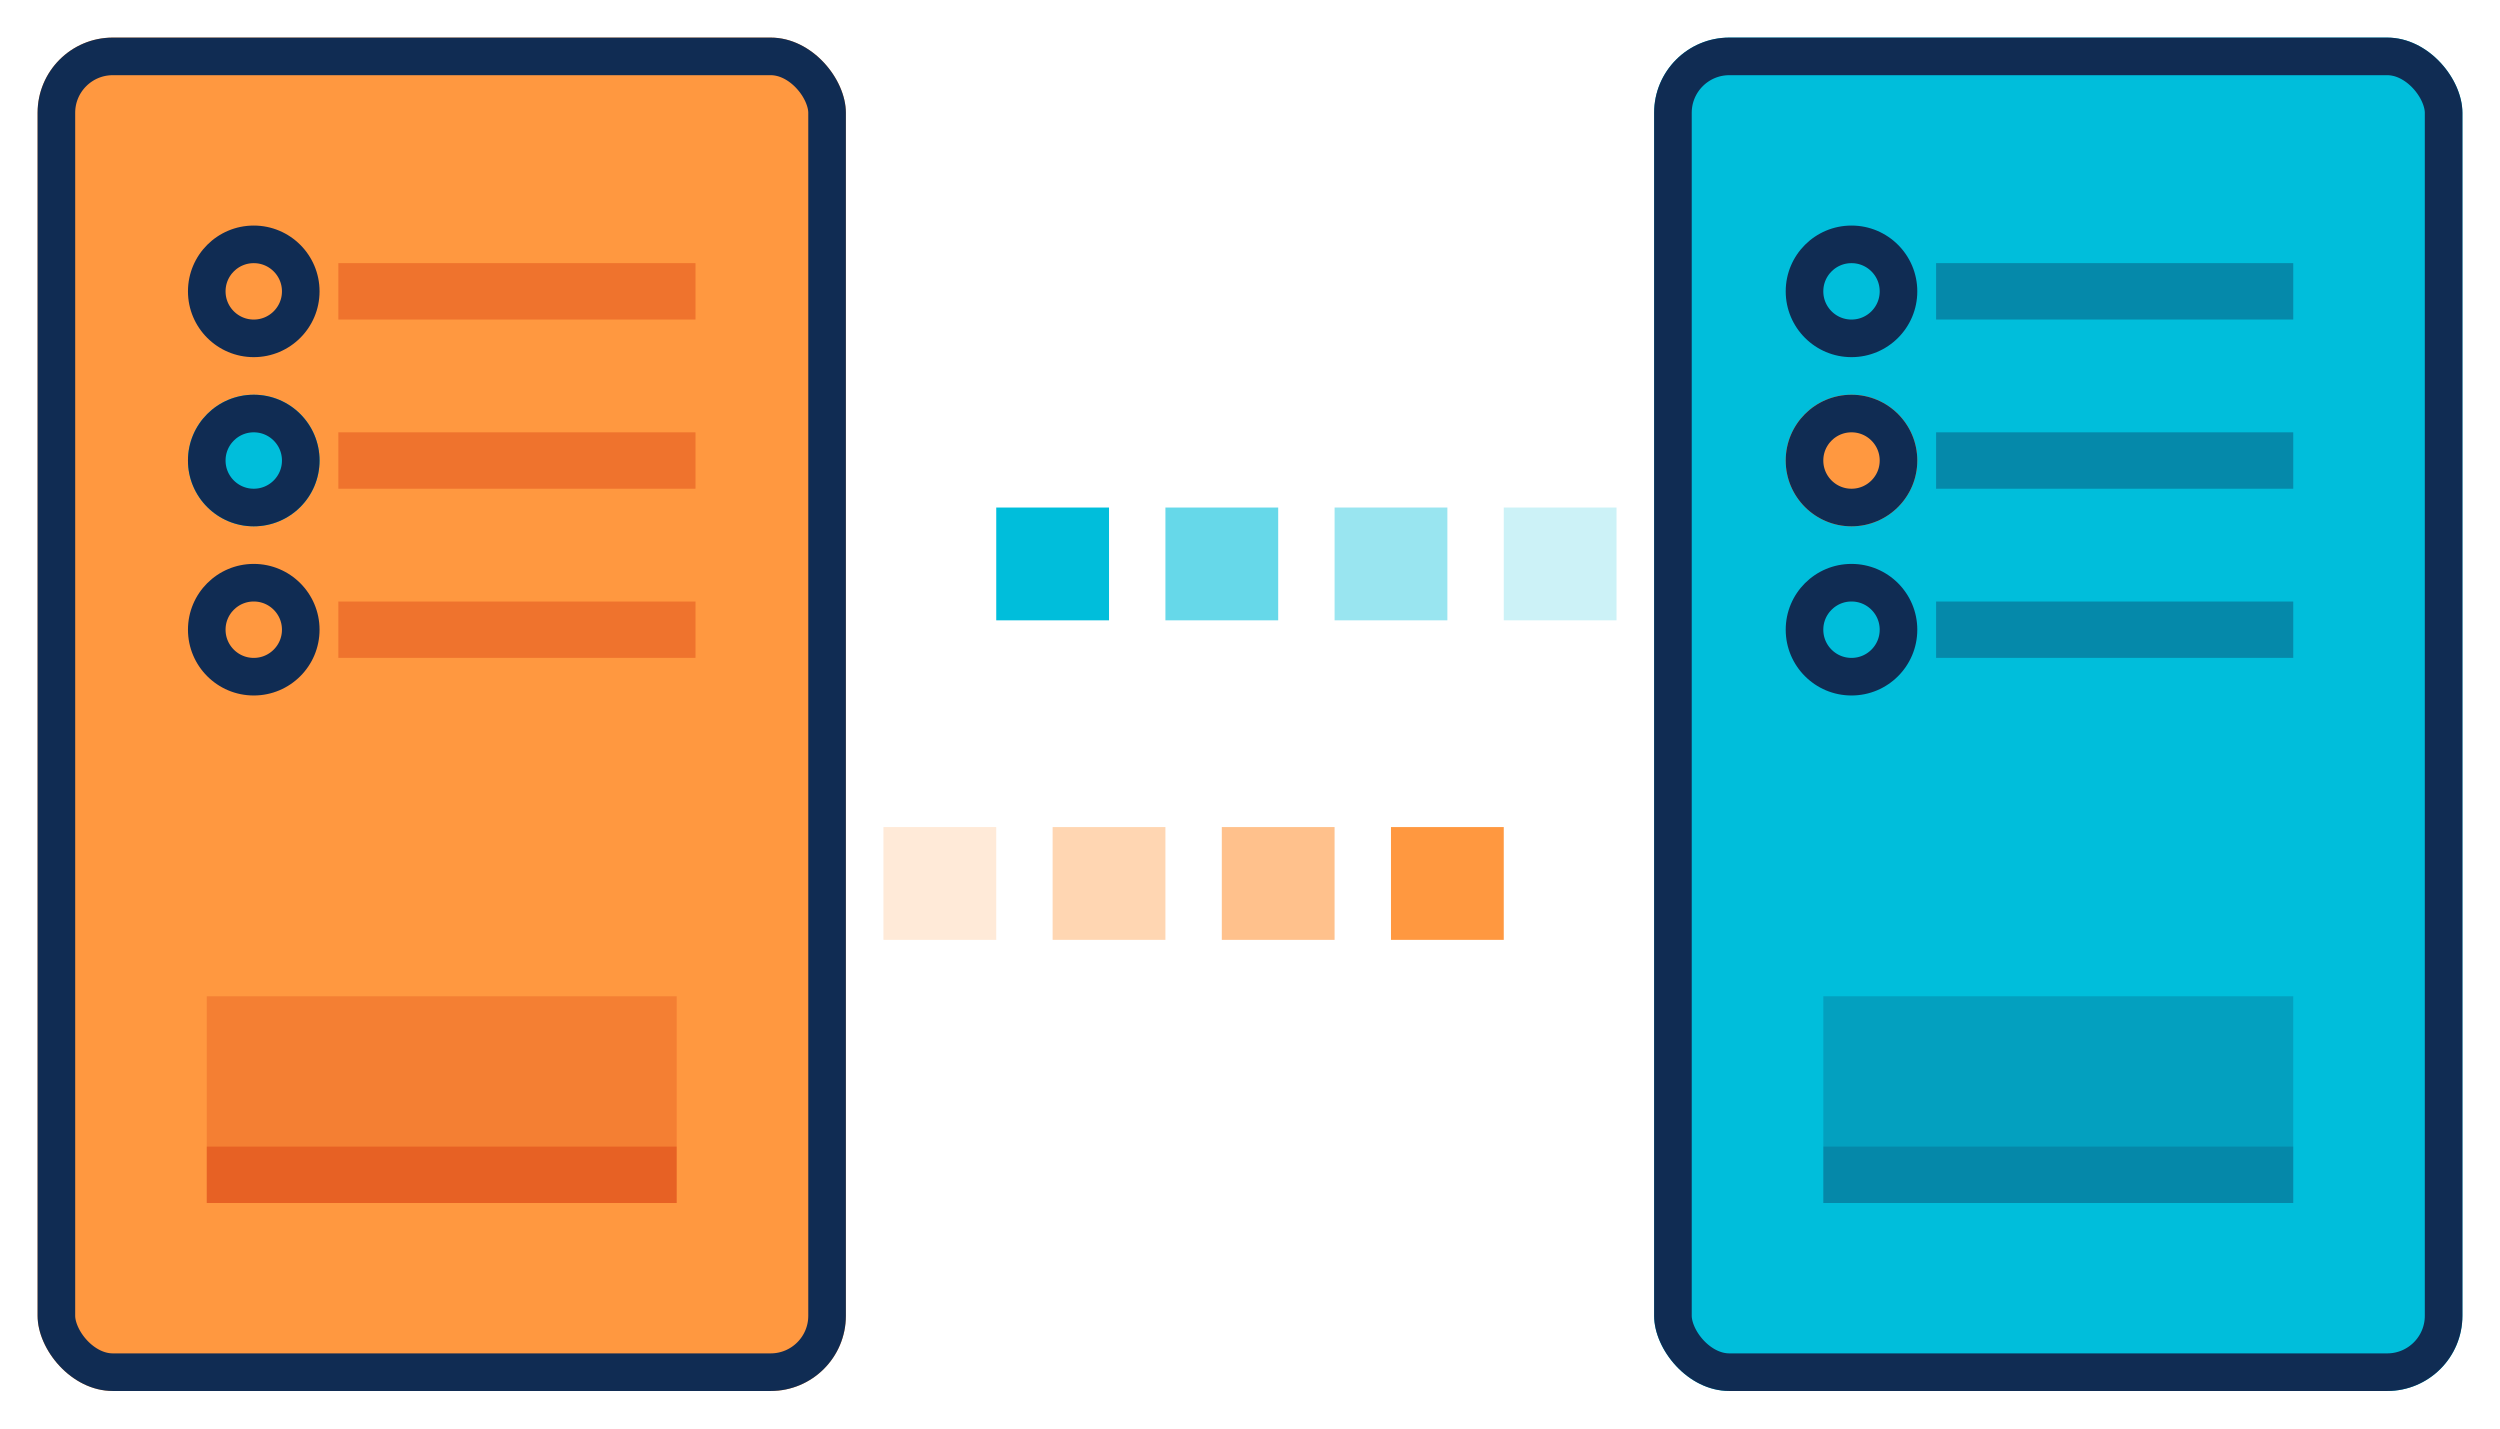 <svg xmlns="http://www.w3.org/2000/svg" xmlns:xlink="http://www.w3.org/1999/xlink" viewBox="0 0 133 76"><defs><style>.cls-1,.cls-4{fill:none;}.cls-2{clip-path:url(#clip-path);}.cls-3,.cls-36,.cls-38,.cls-40{fill:#ff9840;}.cls-4{stroke:#102c53;stroke-linecap:round;stroke-linejoin:round;stroke-width:4px;}.cls-5{clip-path:url(#clip-path-3);}.cls-6{clip-path:url(#clip-path-5);}.cls-29,.cls-31,.cls-33,.cls-7{fill:#00bedb;}.cls-8{clip-path:url(#clip-path-7);}.cls-9{clip-path:url(#clip-path-9);}.cls-10,.cls-14{fill:#c81c00;}.cls-10{opacity:0.3;}.cls-11{clip-path:url(#clip-path-10);}.cls-12{clip-path:url(#clip-path-11);}.cls-13{clip-path:url(#clip-path-12);}.cls-14,.cls-25,.cls-33,.cls-40{opacity:0.2;}.cls-15{clip-path:url(#clip-path-13);}.cls-16{clip-path:url(#clip-path-14);}.cls-17{clip-path:url(#clip-path-16);}.cls-18{clip-path:url(#clip-path-18);}.cls-19{clip-path:url(#clip-path-20);}.cls-20{clip-path:url(#clip-path-22);}.cls-21{fill:#0589aa;}.cls-22{clip-path:url(#clip-path-23);}.cls-23{clip-path:url(#clip-path-24);}.cls-24{clip-path:url(#clip-path-25);}.cls-25{fill:#102c53;}.cls-26{clip-path:url(#clip-path-26);}.cls-27{clip-path:url(#clip-path-27);}.cls-28{clip-path:url(#clip-path-28);}.cls-29,.cls-36{opacity:0.6;}.cls-30{clip-path:url(#clip-path-29);}.cls-31,.cls-38{opacity:0.4;}.cls-32{clip-path:url(#clip-path-30);}.cls-34{clip-path:url(#clip-path-31);}.cls-35{clip-path:url(#clip-path-32);}.cls-37{clip-path:url(#clip-path-33);}.cls-39{clip-path:url(#clip-path-34);}</style><clipPath id="clip-path" transform="translate(2 2)"><rect class="cls-1" width="43" height="72" rx="4"/></clipPath><clipPath id="clip-path-3" transform="translate(2 2)"><circle class="cls-1" cx="11.5" cy="31.5" r="3.5"/></clipPath><clipPath id="clip-path-5" transform="translate(2 2)"><circle class="cls-1" cx="11.5" cy="22.5" r="3.5"/></clipPath><clipPath id="clip-path-7" transform="translate(2 2)"><circle class="cls-1" cx="11.5" cy="13.5" r="3.5"/></clipPath><clipPath id="clip-path-9" transform="translate(2 2)"><rect class="cls-1" x="16" y="12" width="19" height="3"/></clipPath><clipPath id="clip-path-10" transform="translate(2 2)"><rect class="cls-1" x="16" y="21" width="19" height="3"/></clipPath><clipPath id="clip-path-11" transform="translate(2 2)"><rect class="cls-1" x="16" y="30" width="19" height="3"/></clipPath><clipPath id="clip-path-12" transform="translate(2 2)"><rect class="cls-1" x="9" y="51" width="25" height="11"/></clipPath><clipPath id="clip-path-13" transform="translate(2 2)"><rect class="cls-1" x="9" y="59" width="25" height="3"/></clipPath><clipPath id="clip-path-14" transform="translate(2 2)"><rect class="cls-1" x="86" width="43" height="72" rx="4"/></clipPath><clipPath id="clip-path-16" transform="translate(2 2)"><circle class="cls-1" cx="96.5" cy="31.5" r="3.5"/></clipPath><clipPath id="clip-path-18" transform="translate(2 2)"><circle class="cls-1" cx="96.5" cy="22.5" r="3.5"/></clipPath><clipPath id="clip-path-20" transform="translate(2 2)"><circle class="cls-1" cx="96.5" cy="13.5" r="3.5"/></clipPath><clipPath id="clip-path-22" transform="translate(2 2)"><rect class="cls-1" x="101" y="12" width="19" height="3"/></clipPath><clipPath id="clip-path-23" transform="translate(2 2)"><rect class="cls-1" x="101" y="21" width="19" height="3"/></clipPath><clipPath id="clip-path-24" transform="translate(2 2)"><rect class="cls-1" x="101" y="30" width="19" height="3"/></clipPath><clipPath id="clip-path-25" transform="translate(2 2)"><rect class="cls-1" x="95" y="51" width="25" height="11"/></clipPath><clipPath id="clip-path-26" transform="translate(2 2)"><rect class="cls-1" x="95" y="59" width="25" height="3"/></clipPath><clipPath id="clip-path-27" transform="translate(2 2)"><rect class="cls-1" x="51" y="25" width="6" height="6"/></clipPath><clipPath id="clip-path-28" transform="translate(2 2)"><rect class="cls-1" x="60" y="25" width="6" height="6"/></clipPath><clipPath id="clip-path-29" transform="translate(2 2)"><rect class="cls-1" x="69" y="25" width="6" height="6"/></clipPath><clipPath id="clip-path-30" transform="translate(2 2)"><rect class="cls-1" x="78" y="25" width="6" height="6"/></clipPath><clipPath id="clip-path-31" transform="translate(2 2)"><rect class="cls-1" x="72" y="42" width="6" height="6"/></clipPath><clipPath id="clip-path-32" transform="translate(2 2)"><rect class="cls-1" x="63" y="42" width="6" height="6"/></clipPath><clipPath id="clip-path-33" transform="translate(2 2)"><rect class="cls-1" x="54" y="42" width="6" height="6"/></clipPath><clipPath id="clip-path-34" transform="translate(2 2)"><rect class="cls-1" x="45" y="42" width="6" height="6"/></clipPath></defs><g id="Layer_2" data-name="Layer 2"><g id="backups"><g class="cls-2"><rect class="cls-3" x="2" y="2" width="43" height="72" rx="4"/></g><g class="cls-2"><rect class="cls-4" x="2" y="2" width="43" height="72" rx="4"/></g><g class="cls-5"><circle class="cls-3" cx="13.5" cy="33.5" r="3.5"/></g><g class="cls-5"><circle class="cls-4" cx="13.5" cy="33.5" r="3.5"/></g><g class="cls-6"><circle class="cls-7" cx="13.5" cy="24.5" r="3.5"/></g><g class="cls-6"><circle class="cls-4" cx="13.5" cy="24.5" r="3.5"/></g><g class="cls-8"><circle class="cls-3" cx="13.5" cy="15.5" r="3.5"/></g><g class="cls-8"><circle class="cls-4" cx="13.5" cy="15.5" r="3.5"/></g><g class="cls-9"><rect class="cls-10" x="13" y="9" width="29" height="13"/></g><g class="cls-11"><rect class="cls-10" x="13" y="18" width="29" height="13"/></g><g class="cls-12"><rect class="cls-10" x="13" y="27" width="29" height="13"/></g><g class="cls-13"><rect class="cls-14" x="6" y="48" width="35" height="21"/></g><g class="cls-15"><rect class="cls-10" x="6" y="56" width="35" height="13"/></g><g class="cls-16"><rect class="cls-7" x="88" y="2" width="43" height="72" rx="4"/></g><g class="cls-16"><rect class="cls-4" x="88" y="2" width="43" height="72" rx="4"/></g><g class="cls-17"><circle class="cls-7" cx="98.5" cy="33.5" r="3.5"/></g><g class="cls-17"><circle class="cls-4" cx="98.5" cy="33.5" r="3.5"/></g><g class="cls-18"><circle class="cls-3" cx="98.5" cy="24.5" r="3.5"/></g><g class="cls-18"><circle class="cls-4" cx="98.5" cy="24.5" r="3.5"/></g><g class="cls-19"><circle class="cls-7" cx="98.5" cy="15.5" r="3.5"/></g><g class="cls-19"><circle class="cls-4" cx="98.5" cy="15.5" r="3.5"/></g><g class="cls-20"><rect class="cls-21" x="98" y="9" width="29" height="13"/></g><g class="cls-22"><rect class="cls-21" x="98" y="18" width="29" height="13"/></g><g class="cls-23"><rect class="cls-21" x="98" y="27" width="29" height="13"/></g><g class="cls-24"><rect class="cls-25" x="92" y="48" width="35" height="21"/></g><g class="cls-26"><rect class="cls-25" x="92" y="56" width="35" height="13"/></g><g class="cls-27"><rect class="cls-7" x="48" y="22" width="16" height="16"/></g><g class="cls-28"><rect class="cls-29" x="57" y="22" width="16" height="16"/></g><g class="cls-30"><rect class="cls-31" x="66" y="22" width="16" height="16"/></g><g class="cls-32"><rect class="cls-33" x="75" y="22" width="16" height="16"/></g><g class="cls-34"><rect class="cls-3" x="69" y="39" width="16" height="16"/></g><g class="cls-35"><rect class="cls-36" x="60" y="39" width="16" height="16"/></g><g class="cls-37"><rect class="cls-38" x="51" y="39" width="16" height="16"/></g><g class="cls-39"><rect class="cls-40" x="42" y="39" width="16" height="16"/></g></g></g></svg>